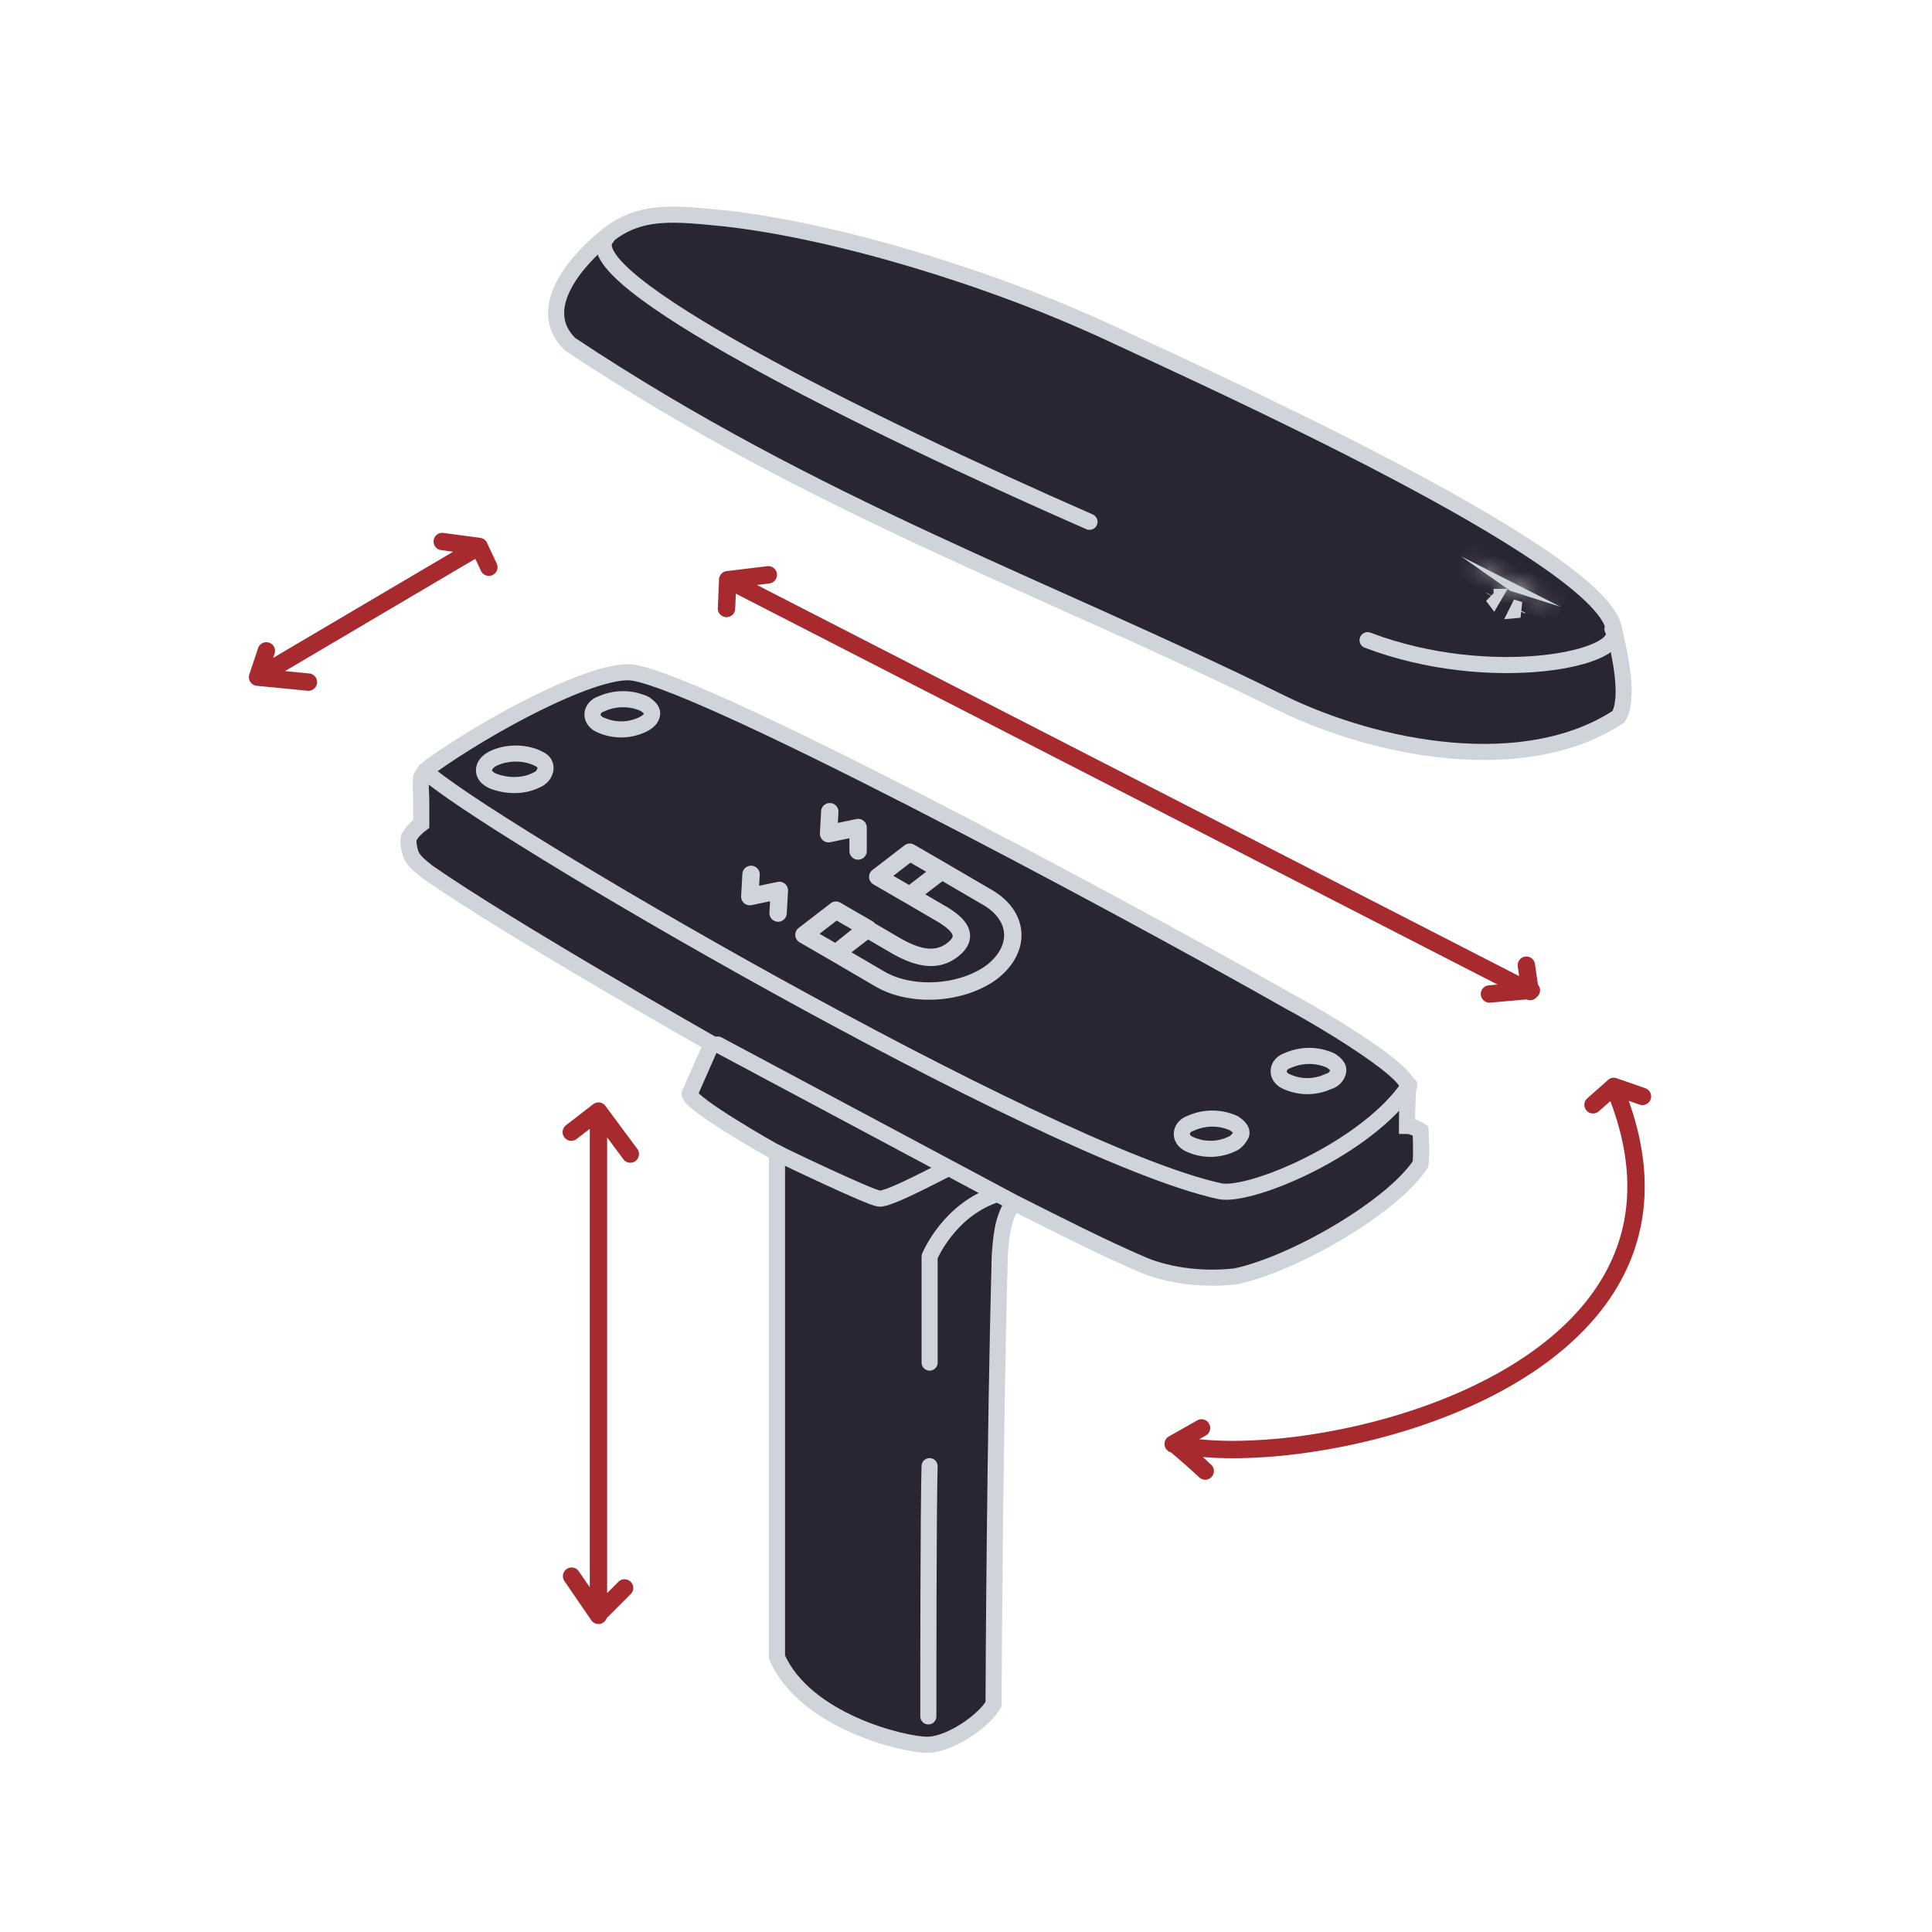 <svg xmlns="http://www.w3.org/2000/svg" width="120" height="120" fill="none" viewBox="0 0 120 120"><path fill="#292532" d="m44.285 64.647-1.452 3.293c0 .612 5.121 3.522 5.427 3.675v31.319c1.758 3.981 7.873 5.436 9.325 5.436 1.453 0 3.593-1.531 4.128-2.527 0-1.148.076-16.463.382-27.796.076-1.072.153-2.297.764-3.216"/><path stroke="#CED4DA" stroke-linecap="round" stroke-miterlimit="10" d="m44.285 64.647-1.452 3.293c0 .612 5.121 3.522 5.427 3.675v31.319c1.758 3.981 7.873 5.436 9.325 5.436 1.453 0 3.593-1.531 4.128-2.527 0-1.148.076-16.463.382-27.796.076-1.072.153-2.297.764-3.216"/><path stroke="#CED4DA" stroke-linecap="round" stroke-linejoin="round" d="M57.738 91.065c-.077 2.68-.077 13.247-.077 15.544M62.02 74.142c-3.058.92-4.28 3.906-4.28 3.906v6.585M58.96 72.534c-.534.23-3.745 1.991-4.356 1.914-.612-.076-5.886-2.603-6.344-2.833"/><path fill="#292532" d="M63.085 74.755c2.599 1.302 5.274 2.68 7.95 3.829 1.681.689 3.821.919 5.732.689 3.593-.766 9.708-4.288 11.466-6.968.076-.766 0-2.068 0-2.068s-.459-.306-.841-.306c0-.383 0-1.225.076-2.374.077-1.148-6.497-4.9-7.261-5.283-11.466-6.509-37.76-20.522-41.2-20.522-2.522 0-8.56 3.216-12.23 5.82-.229.23-.458.383-.611.689-.076.46 0 .995 0 1.531v1.379c-.306.23-.612.536-.765.842-.076.306 0 .613.077.919.153.536.611.842 1.07 1.225 5.045 3.523 17.733 10.72 17.733 10.72"/><path stroke="#CED4DA" stroke-miterlimit="10" d="M63.085 74.755c2.599 1.302 5.274 2.68 7.95 3.829 1.681.689 3.821.919 5.732.689 3.593-.766 9.708-4.288 11.466-6.968.076-.766 0-2.068 0-2.068s-.459-.306-.841-.306c0-.383 0-1.225.076-2.374.077-1.148-6.497-4.9-7.261-5.283-11.466-6.509-37.76-20.522-41.2-20.522-2.522 0-8.56 3.216-12.23 5.82-.229.23-.458.383-.611.689-.076.46 0 .995 0 1.531v1.379c-.306.23-.612.536-.765.842-.076.306 0 .613.077.919.153.536.611.842 1.07 1.225 5.045 3.523 17.733 10.72 17.733 10.72"/><path stroke="#CED4DA" stroke-linecap="round" stroke-linejoin="round" d="M26.396 47.878c3.134 3.063 38.448 23.738 49.378 26.111 1.91.383 9.172-2.68 11.771-6.585M44.584 64.877l18.497 9.878"/><path fill="#CED4DA" fill-rule="evenodd" d="M37.565 44.171a2.76 2.76 0 0 1 2.225-.016c.04.027.076.053.11.08a.65.65 0 0 1 .093.088.224.224 0 0 1-.058.076c-.05.047-.13.097-.27.168-.707.319-1.47.317-2.176-.004l-.004-.002a.366.366 0 0 1-.162-.12.101.101 0 0 1-.02-.066c.001-.021.024-.121.213-.185a.486.486 0 0 0 .05-.019Zm2.675-.91a3.76 3.76 0 0 0-3.067-.01c-.485.171-.832.564-.868 1.05-.037.506.273.95.771 1.173a3.584 3.584 0 0 0 3.028-.01c.317-.158.738-.398.873-.938.091-.364-.062-.659-.215-.843a2.09 2.09 0 0 0-.451-.383.5.5 0 0 0-.07-.039Zm-9.34 4.278c.71-.323 1.69-.318 2.382.06l.016.009c.064.032.076.06.078.063.004.007.01.025.002.061a.407.407 0 0 1-.261.262.476.476 0 0 0-.048.021c-.62.31-1.467.323-2.204.054a.642.642 0 0 1-.267-.16c-.035-.04-.035-.063-.035-.069 0-.004.013-.153.338-.3Zm-.414-.91c.97-.441 2.28-.448 3.268.089.238.121.423.303.53.533.106.23.12.475.07.698-.095.428-.422.797-.86.971-.906.445-2.035.43-2.971.089-.532-.194-.96-.602-.96-1.169 0-.55.408-.976.923-1.21Zm45.908 23.576a2.76 2.76 0 0 0-2.225.016.5.5 0 0 1-.048.02c-.19.063-.213.163-.214.184a.101.101 0 0 0 .02.066c.02.029.064.077.162.12l.004.002c.71.323 1.475.323 2.184 0a.486.486 0 0 1 .05-.02c.047-.015.151-.087.252-.24a.776.776 0 0 0-.075-.067 1.761 1.761 0 0 0-.11-.081Zm-2.617-.904a3.76 3.76 0 0 1 3.068.01.49.49 0 0 1 .07.04c.116.077.305.207.45.383.154.184.307.478.216.842a.5.5 0 0 1-.038.103c-.183.366-.486.713-.873.854a3.583 3.583 0 0 1-2.99-.01c-.498-.222-.808-.666-.77-1.171.035-.487.383-.88.868-1.051Zm6.408-2.973a2.76 2.76 0 0 1 2.224-.017c.04.028.077.054.11.081a.662.662 0 0 1 .093.088l.002.001a.328.328 0 0 1-.236.208.499.499 0 0 0-.085.03 2.584 2.584 0 0 1-2.185 0l-.004-.001a.367.367 0 0 1-.162-.121.101.101 0 0 1-.02-.065c.002-.022.024-.122.214-.185a.526.526 0 0 0 .049-.02Zm2.675-.91a3.76 3.76 0 0 0-3.067-.01c-.485.17-.832.563-.868 1.05-.038.506.272.95.77 1.172.96.436 2.012.442 2.974.017a1.33 1.33 0 0 0 .928-.964c.09-.365-.063-.66-.216-.843a2.096 2.096 0 0 0-.45-.383.5.5 0 0 0-.071-.04Z" clip-rule="evenodd"/><path fill="#A72A2F" fill-rule="evenodd" d="M26.934 33.565a.54.54 0 0 1 .606-.464l2.293.306a.54.54 0 0 1 .44.361l.586 1.247a.54.54 0 0 1-.977.459l-.36-.765-11.821 6.974 1.485.145a.54.54 0 1 1-.104 1.074l-3.12-.305a.54.54 0 0 1-.47-.722l.531-1.594a.54.54 0 1 1 1.024.34l-.08.241 11.175-6.592-.744-.1a.54.54 0 0 1-.464-.605Zm21.322 2.073a.54.54 0 0 1-.47.6l-.773.095 47.344 24.296-.082-.576a.54.54 0 1 1 1.068-.152l.18 1.253a.537.537 0 0 1-.065.77.539.539 0 0 1-.643.152l-2.252.2a.54.54 0 0 1-.095-1.076l.544-.048-47.308-24.278-.04.92a.54.54 0 1 1-1.078-.046l.074-1.7a.54.54 0 0 1 .473-.575l2.523-.306a.54.54 0 0 1 .6.471Zm52.112 31.32a.472.472 0 0 1 .06.018l1.743.608a.54.54 0 1 1-.355 1.019l-.652-.227c1.508 4.22 1.206 7.815-.303 10.807-1.627 3.227-4.62 5.68-8.059 7.46-3.444 1.784-7.38 2.919-10.97 3.488-2.222.353-4.332.492-6.125.427a20.207 20.207 0 0 1-.998-.06l.101.09a19.716 19.716 0 0 1 .403.375l.02.019.005.005.002.002v.001l-.325.325.326-.325.01.01a.54.54 0 0 1-.774.753l-.003-.003-.014-.014-.011-.01a55.575 55.575 0 0 0-1.72-1.518.538.538 0 0 1-.125-.99l1.758-.996a.54.54 0 0 1 .532.94l-.408.23c.695.074 1.474.108 2.317.101a33.26 33.26 0 0 0 4.86-.428c3.5-.555 7.322-1.66 10.643-3.38 3.325-1.722 6.103-4.036 7.591-6.988 1.398-2.772 1.69-6.172.123-10.304l-.725.641a.54.54 0 0 1-.715-.809l1.273-1.125a.539.539 0 0 1 .515-.142Zm-63.34 1.534a.54.54 0 0 0-.187.094l-1.682 1.301a.54.54 0 1 0 .661.854l.812-.628V98.59l-.697-1.015a.54.54 0 0 0-.89.61l1.681 2.451a.54.54 0 0 0 .956-.129l1.476-1.48a.54.54 0 1 0-.764-.762l-.683.684V70.647l1.015 1.368a.54.54 0 0 0 .867-.643l-1.988-2.68a.54.54 0 0 0-.577-.199Z" clip-rule="evenodd"/><path fill="#292532" stroke="#CED4DA" stroke-miterlimit="10" d="M79.594 43.667c5.962 2.91 15.135 4.67 20.944.842.688-1.225.076-3.829-.306-5.513-.994-4.595-25.377-15.545-31.263-18.301-7.567-3.523-17.122-6.356-23.848-7.121-3.134-.307-5.35-.613-7.414 1.072-1.835 1.454-4.587 4.517-2.294 6.738 15.211 10.108 29.429 15.008 44.181 22.283Z"/><path stroke="#CED4DA" stroke-linecap="round" stroke-linejoin="round" d="M84.943 39.762c7.644 2.91 16.281 1.148 15.211-.69M37.708 14.722c-2.37 2.45 15.976 11.563 29.963 17.689"/><path fill="#CED4DA" stroke="#CED4DA" d="m94.273 37.884.022-.044.104.033-.126.011Z"/><mask id="path-16-inside-1_1453_799" fill="#fff"><path d="m90.75 34.555 3.057 2.144 3.134.995-6.191-3.14Z"/></mask><path fill="#CED4DA" d="m90.75 34.555 3.057 2.144 3.134.995-6.191-3.14Z"/><path fill="#CED4DA" d="m90.75 34.555.452-.892-1.026 1.71.574-.818Zm3.057 2.144-.574.818.126.088.145.047.303-.953Zm3.134.995-.303.953.755-1.845-.452.892Zm-6.765-2.32 3.057 2.143 1.148-1.637-3.057-2.144-1.148 1.637Zm3.328 2.278 3.134.995.606-1.906-3.134-.995-.606 1.906Zm3.89-.85-6.192-3.14-.904 1.785 6.19 3.139.905-1.784Z" mask="url(#path-16-inside-1_1453_799)"/><path fill="#CED4DA" stroke="#CED4DA" d="m92.772 37.075-.014.024-.056-.074.07.05Z"/><path fill="#CED4DA" fill-rule="evenodd" d="M52.079 50.435a.54.54 0 0 0-1.078-.06l-.076 1.379a.54.54 0 0 0 .649.558l1.184-.247v.79a.54.54 0 0 0 1.08 0v-1.454a.54.54 0 0 0-.65-.529l-1.147.24.038-.677Zm4.1 2.07a.54.54 0 0 1 .6-.04L58.74 53.6a.58.58 0 0 1 .027.015l2.747 1.605c1.142.638 1.838 1.58 1.923 2.647.085 1.067-.455 2.108-1.473 2.916l-.011.009c-1.018.764-2.366 1.192-3.708 1.284-1.342.091-2.735-.15-3.842-.79H54.4l-2.751-1.609-.013-.007-1.97-1.139a.54.54 0 0 1-.06-.895l1.988-1.531a.54.54 0 0 1 .6-.04l1.986 1.149a.54.54 0 0 1 .157.136l1.598.934c1.208.68 2.133.888 2.914.274.22-.174.292-.3.313-.364.016-.047.018-.095-.023-.177-.049-.098-.154-.228-.344-.385a4.976 4.976 0 0 0-.718-.477l-.008-.004-1.81-1.058a.68.68 0 0 1-.022-.012l-1.987-1.149a.54.54 0 0 1-.06-.895l1.988-1.531Zm-3.291 6.645 1.032-.795 1.475.862.007.004c1.236.697 2.756 1.254 4.115.184.315-.248.558-.534.67-.871.119-.356.069-.7-.081-1-.142-.285-.372-.529-.622-.735a6.016 6.016 0 0 0-.873-.584l-1.138-.665 1.065-.82 2.437 1.424.01.006c.919.511 1.328 1.175 1.377 1.792.05.616-.25 1.334-1.062 1.98-.817.611-1.95.985-3.128 1.066-1.18.08-2.347-.138-3.227-.646h-.001l-2.056-1.202Zm.024-1.425-.945-.545-1.063.819.969.56 1.039-.834Zm3.64-4.144.975.564-1.063.819-.976-.564 1.063-.82Zm-9.873.19a.54.54 0 0 1 .509.57l-.038.676 1.147-.24a.54.54 0 0 1 .649.559l-.077 1.378a.54.54 0 1 1-1.077-.06l.037-.676-1.146.24a.54.54 0 0 1-.65-.559l.077-1.378a.54.54 0 0 1 .569-.51Z" clip-rule="evenodd"/></svg>